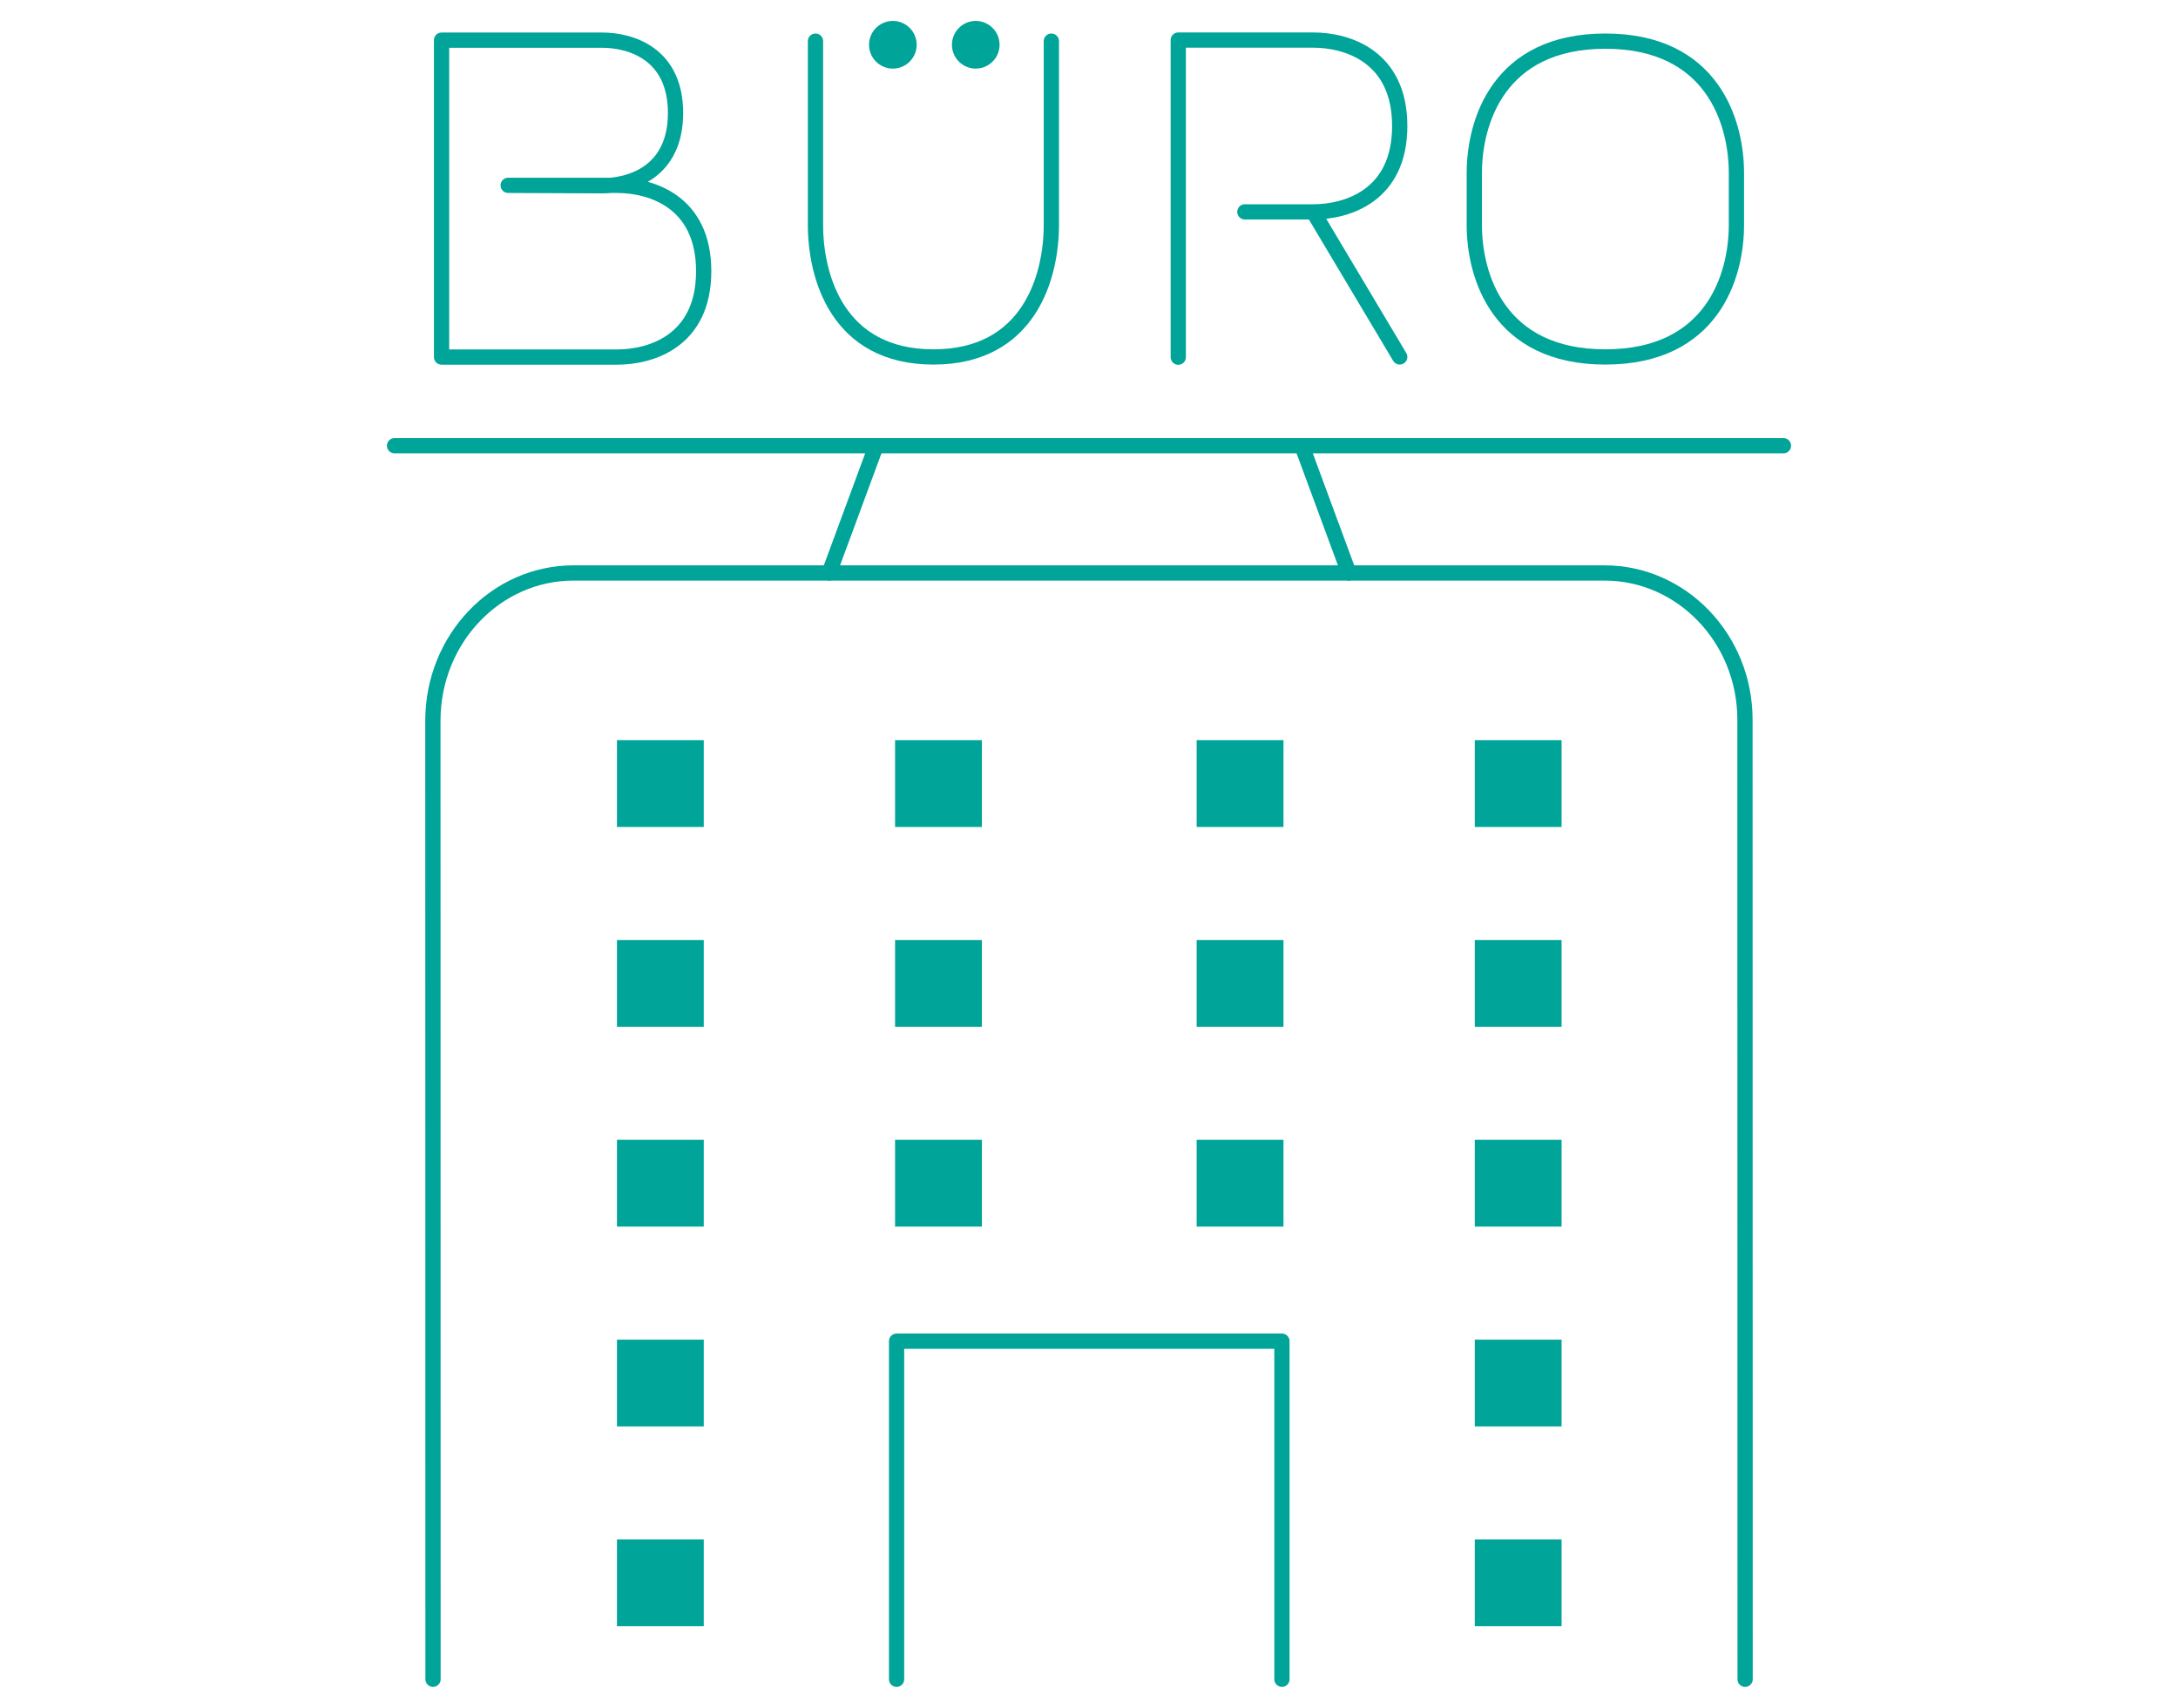 <?xml version="1.0" encoding="UTF-8"?> <svg xmlns="http://www.w3.org/2000/svg" xmlns:xlink="http://www.w3.org/1999/xlink" version="1.1" x="0px" y="0px" viewBox="0 0 714 560" xml:space="preserve"> <g id="Ebene_3"> </g> <g id="Ebene_1"> <g> <path fill="none" stroke="#00A498" stroke-width="5" stroke-linecap="round" stroke-linejoin="round" d="M141.954,550.633 l-0.045-314.521c0.119-26.674,20.718-48.236,46.147-48.236h337.885c25.429-0.029,46.146,21.607,46.102,48.19l0.045,314.575"></path> <rect x="202.754" y="243.211" fill="#00A498" stroke="#00A498" stroke-miterlimit="10" width="27.454" height="27.458"></rect> <rect x="293.923" y="243.211" fill="#00A498" stroke="#00A498" stroke-miterlimit="10" width="27.463" height="27.458"></rect> <rect x="392.794" y="243.211" fill="#00A498" stroke="#00A498" stroke-miterlimit="10" width="27.459" height="27.458"></rect> <rect x="483.967" y="243.211" fill="#00A498" stroke="#00A498" stroke-miterlimit="10" width="27.456" height="27.458"></rect> <rect x="202.754" y="308.734" fill="#00A498" stroke="#00A498" stroke-miterlimit="10" width="27.454" height="27.445"></rect> <rect x="293.923" y="308.734" fill="#00A498" stroke="#00A498" stroke-miterlimit="10" width="27.463" height="27.445"></rect> <rect x="392.794" y="308.734" fill="#00A498" stroke="#00A498" stroke-miterlimit="10" width="27.459" height="27.445"></rect> <rect x="483.967" y="308.734" fill="#00A498" stroke="#00A498" stroke-miterlimit="10" width="27.456" height="27.445"></rect> <rect x="202.754" y="374.25" fill="#00A498" stroke="#00A498" stroke-miterlimit="10" width="27.454" height="27.459"></rect> <rect x="293.923" y="374.25" fill="#00A498" stroke="#00A498" stroke-miterlimit="10" width="27.463" height="27.459"></rect> <rect x="392.794" y="374.25" fill="#00A498" stroke="#00A498" stroke-miterlimit="10" width="27.459" height="27.459"></rect> <rect x="483.967" y="374.25" fill="#00A498" stroke="#00A498" stroke-miterlimit="10" width="27.456" height="27.459"></rect> <rect x="202.754" y="439.781" fill="#00A498" stroke="#00A498" stroke-miterlimit="10" width="27.454" height="27.443"></rect> <rect x="483.967" y="439.781" fill="#00A498" stroke="#00A498" stroke-miterlimit="10" width="27.456" height="27.443"></rect> <rect x="202.754" y="505.289" fill="#00A498" stroke="#00A498" stroke-miterlimit="10" width="27.454" height="27.459"></rect> <rect x="483.967" y="505.289" fill="#00A498" stroke="#00A498" stroke-miterlimit="10" width="27.456" height="27.459"></rect> <polyline fill="none" stroke="#00A498" stroke-width="5" stroke-linecap="round" stroke-linejoin="round" points=" 420.253,550.641 420.253,439.781 293.923,439.781 293.923,550.641 "></polyline> <path fill="none" stroke="#00A498" stroke-width="5" stroke-linecap="round" stroke-linejoin="round" d="M483.313,56.776 c0-16.703,7.871-43.287,42.959-43.287c35.102,0,42.969,26.584,42.969,43.287V73.78c0,16.682-7.867,43.266-42.969,43.266 c-35.098,0-42.959-26.584-42.959-43.266L483.313,56.776L483.313,56.776z"></path> <path fill="none" stroke="#00A498" stroke-width="5" stroke-linecap="round" stroke-linejoin="round" d="M267.335,13.489V73.78 c0,16.682,7.07,43.266,38.654,43.266c31.6,0,38.67-26.584,38.67-43.266V13.489"></path> <path fill="none" stroke="#00A498" stroke-width="5" stroke-linecap="round" stroke-linejoin="round" d="M144.753,117.083h57.567 c10.938,0,28.362-5.15,28.362-28.155c0-22.996-17.424-28.153-28.362-28.153h-35.729l30.822,0.135 c9.279,0,24.043-4.365,24.043-23.865c0-19.514-14.764-23.878-24.043-23.878h-52.66V117.083z"></path> <path fill="none" stroke="#00A498" stroke-width="5" stroke-linecap="round" stroke-linejoin="round" d="M458.862,117.039 l-28.355-47.564h-22.41h22.41c10.938,0,28.355-5.164,28.355-28.153c0-23.02-17.418-28.184-28.355-28.184h-44.244v103.976"></path> <g> <path fill="#00A498" d="M292.704,9.36c2.924,0,5.304,2.385,5.304,5.317s-2.38,5.318-5.304,5.318 c-2.932,0-5.317-2.386-5.317-5.318S289.772,9.36,292.704,9.36"></path> <path fill="#00A498" d="M292.704,22.495c-4.311,0-7.817-3.507-7.817-7.818s3.507-7.817,7.817-7.817 c4.303,0,7.804,3.507,7.804,7.817S297.007,22.495,292.704,22.495z M292.704,11.86c-1.554,0-2.817,1.264-2.817,2.817 c0,1.553,1.264,2.818,2.817,2.818c1.546,0,2.804-1.264,2.804-2.818S294.25,11.86,292.704,11.86z"></path> </g> <g> <path fill="#00A498" d="M319.865,9.36c2.933,0,5.317,2.385,5.317,5.317s-2.385,5.318-5.317,5.318 c-2.921,0-5.296-2.386-5.296-5.318S316.944,9.36,319.865,9.36"></path> <path fill="#00A498" d="M319.865,22.495c-4.299,0-7.796-3.507-7.796-7.818s3.497-7.817,7.796-7.817 c4.311,0,7.817,3.507,7.817,7.817S324.176,22.495,319.865,22.495z M319.865,11.86c-1.542,0-2.796,1.264-2.796,2.817 c0,1.553,1.254,2.818,2.796,2.818c1.554,0,2.817-1.264,2.817-2.818S321.419,11.86,319.865,11.86z"></path> </g> <line fill="none" stroke="#00A498" stroke-width="5" stroke-linecap="round" stroke-linejoin="round" x1="129.343" y1="146.149" x2="584.655" y2="146.149"></line> <line fill="none" stroke="#00A498" stroke-width="5" stroke-linecap="round" stroke-linejoin="round" x1="287.219" y1="146.149" x2="271.812" y2="187.875"></line> <line fill="none" stroke="#00A498" stroke-width="5" stroke-linecap="round" stroke-linejoin="round" x1="426.785" y1="146.149" x2="442.192" y2="187.875"></line> </g> </g> <g id="Ebene_2" display="none"> </g> </svg> 